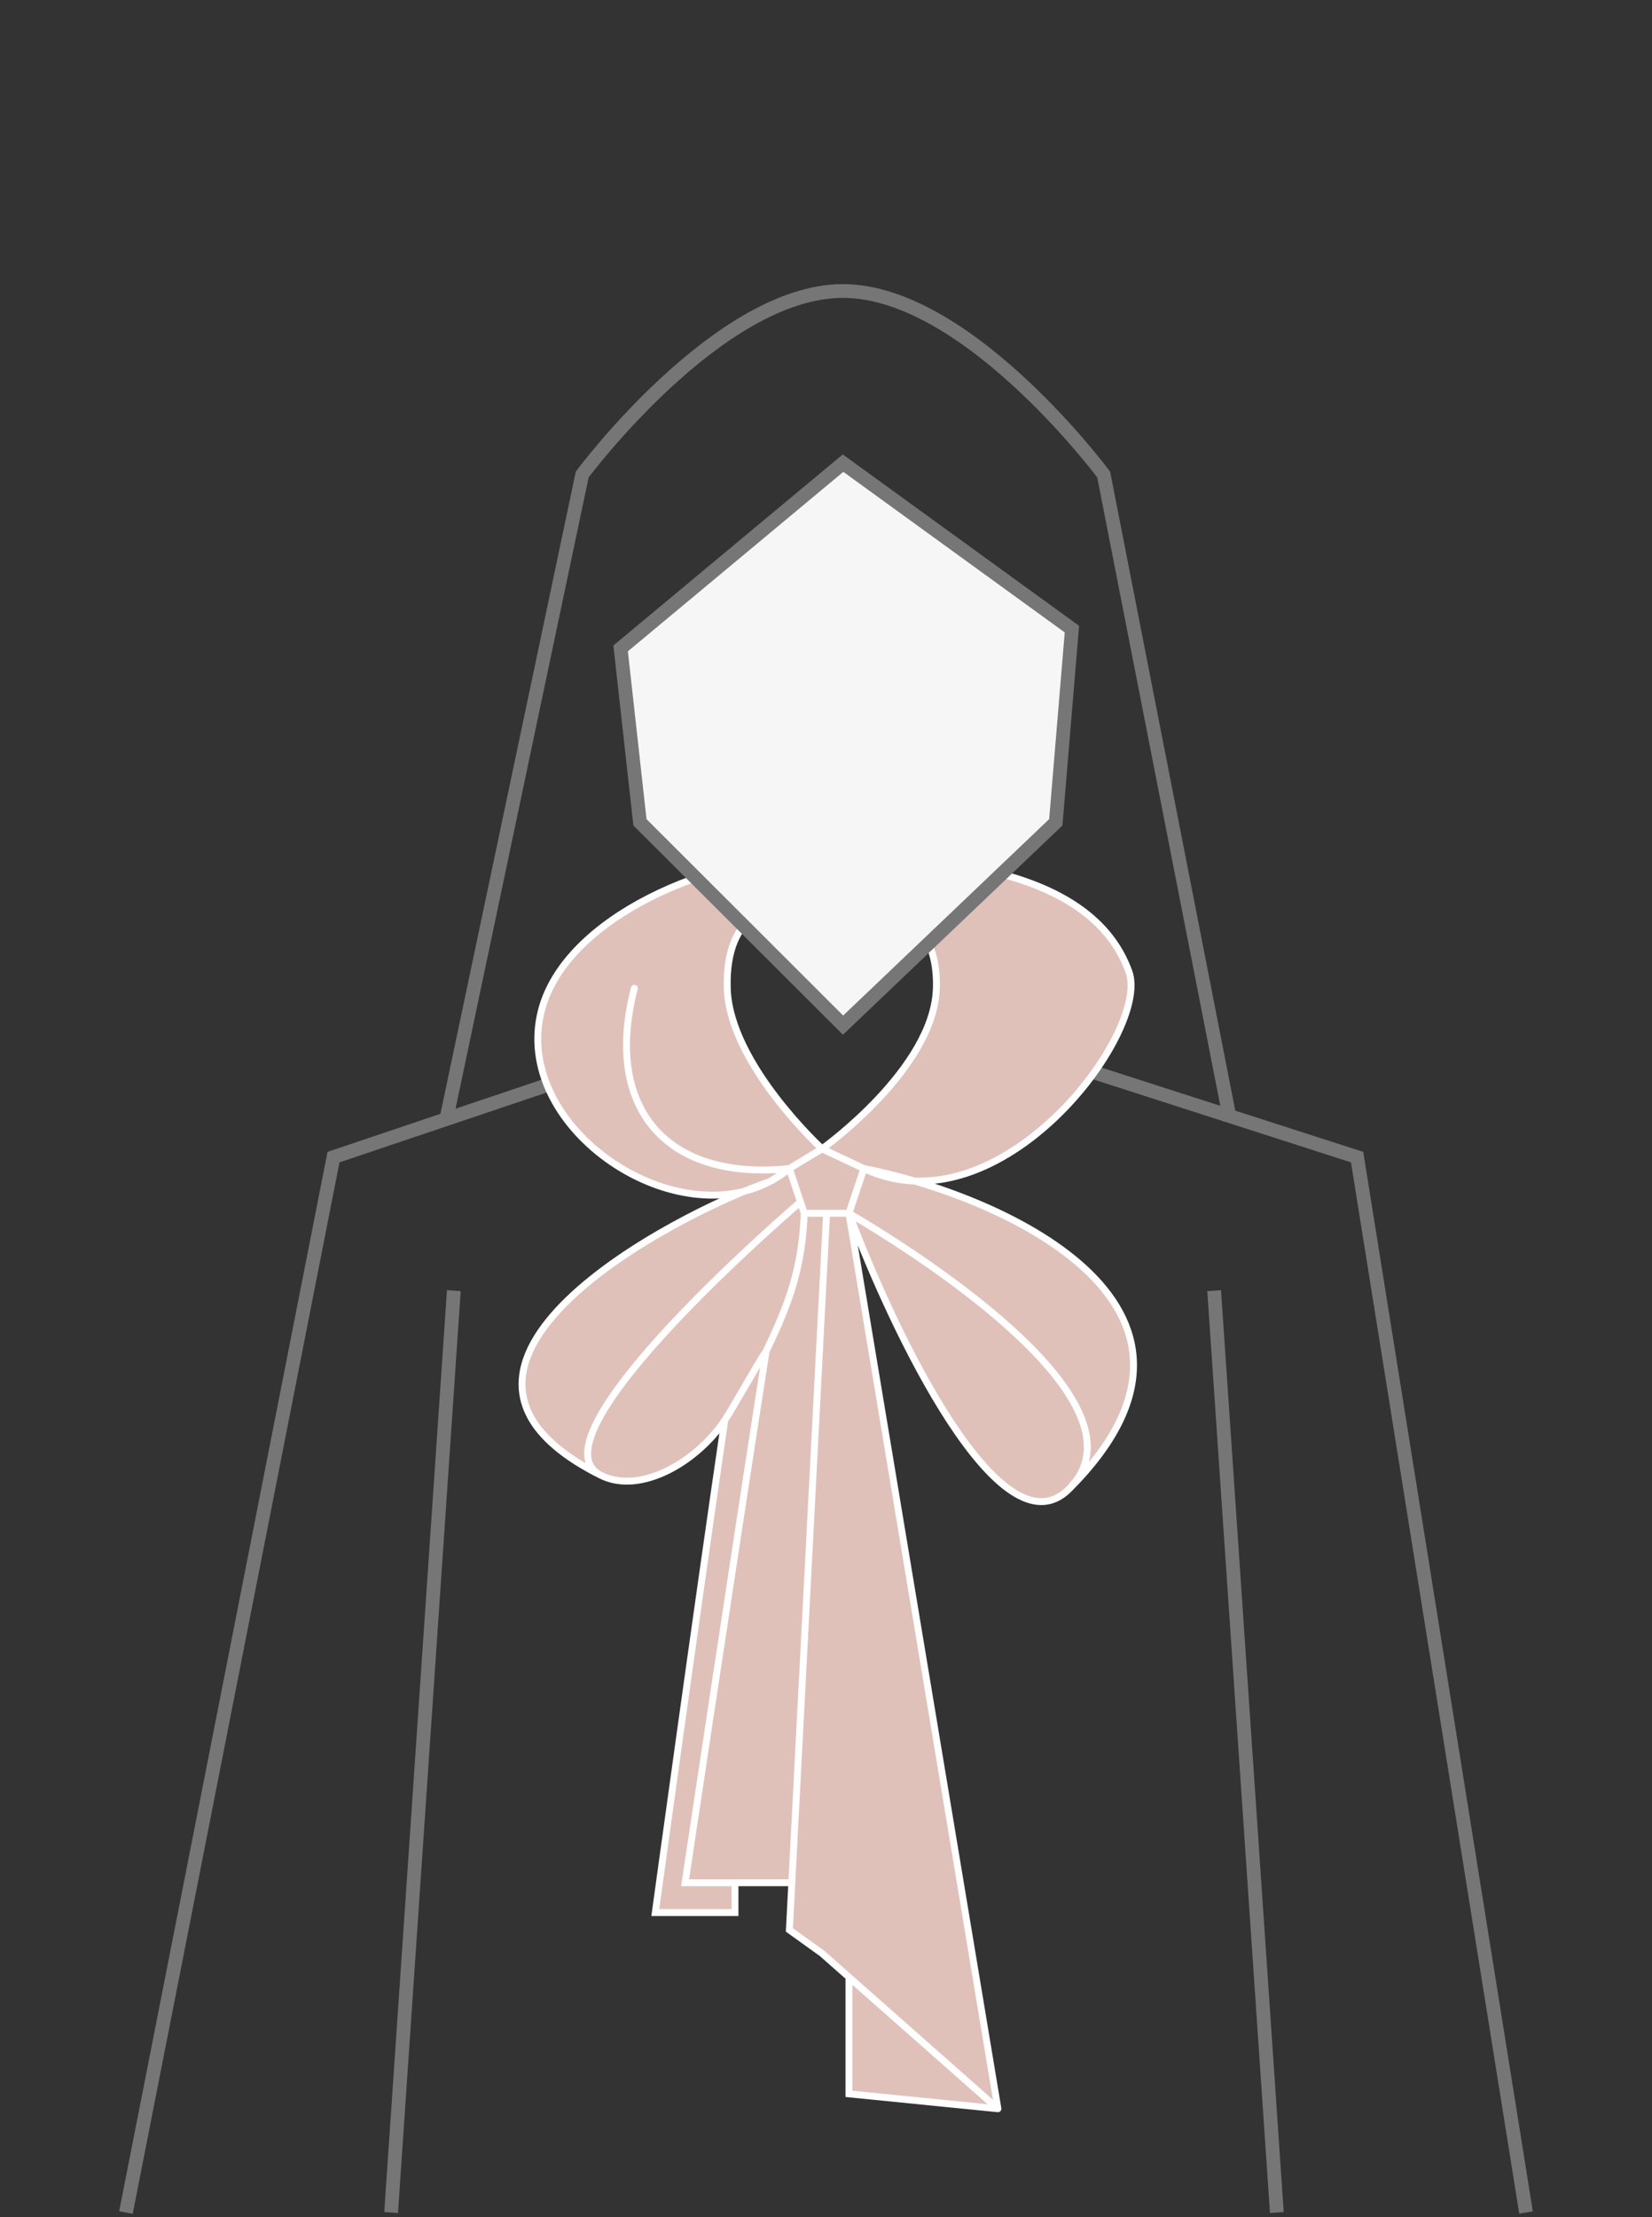 <svg width="120" height="161" viewBox="0 0 120 161" fill="none" xmlns="http://www.w3.org/2000/svg">
<rect x="0" y="0" width="120" height="161" fill="#333333" stroke="none"/>
<path d="M32.402 81.358L42.291 34.46C42.291 34.46 52.187 21.132 61.231 21.132C65.911 21.132 70.82 24.702 74.467 28.147C77.867 31.358 80.17 34.46 80.17 34.46L89.358 81.358" stroke="#767676"/>
<path d="M9.148 160.667L24.225 84.027L52 74.666L54.5 54.166H67.5L69.5 74.666L98.579 84.027L110.85 160.667M32.966 93.724L28.411 160.667M88.195 93.724L92.749 160.667" stroke="#767676"/>
<path d="M72.489 153.132L61.668 88.105H60.045L57.517 136.721L57.339 140.146L59.713 141.85L61.668 143.576L72.489 153.132Z" fill="#EBCBC3"/>
<path d="M72.489 153.132L61.668 88.105H60.045L57.517 136.721L57.339 140.146L59.713 141.85L61.668 143.576L72.489 153.132Z" fill="black" fill-opacity="0.05"/>
<path d="M49.764 136.721C49.764 136.721 53.35 112.812 55.647 98.132C55.083 98.924 53.314 102.132 52.647 103.132C50.676 116.509 47.6 138.886 47.6 138.886H53.389V136.721H49.764Z" fill="#EBCBC3"/>
<path d="M49.764 136.721C49.764 136.721 53.35 112.812 55.647 98.132C55.083 98.924 53.314 102.132 52.647 103.132C50.676 116.509 47.6 138.886 47.6 138.886H53.389V136.721H49.764Z" fill="black" fill-opacity="0.05"/>
<path d="M61.668 152.05L72.489 153.132L61.668 143.576V152.05Z" fill="#EBCBC3"/>
<path d="M61.668 152.05L72.489 153.132L61.668 143.576V152.05Z" fill="black" fill-opacity="0.05"/>
<path d="M62.75 84.858L61.668 88.105C67.8 91.712 83.648 102.132 77.648 108.132C91.157 94.623 72.129 86.662 62.75 84.858Z" fill="#EBCBC3"/>
<path d="M62.75 84.858L61.668 88.105C67.8 91.712 83.648 102.132 77.648 108.132C91.157 94.623 72.129 86.662 62.75 84.858Z" fill="black" fill-opacity="0.05"/>
<path d="M61.668 88.105C67.8 91.712 83.648 102.132 77.648 108.132C72.712 113.068 64.914 96.763 61.668 88.105Z" fill="#EBCBC3"/>
<path d="M61.668 88.105C67.8 91.712 83.648 102.132 77.648 108.132C72.712 113.068 64.914 96.763 61.668 88.105Z" fill="black" fill-opacity="0.05"/>
<path d="M59.713 83.425C59.713 83.425 58.266 84.299 57.339 84.858C57.762 86.126 58.421 88.105 58.421 88.105H60.045H61.668L62.75 84.858L59.713 83.425Z" fill="#EBCBC3"/>
<path d="M59.713 83.425C59.713 83.425 58.266 84.299 57.339 84.858C57.762 86.126 58.421 88.105 58.421 88.105H60.045H61.668L62.75 84.858L59.713 83.425Z" fill="black" fill-opacity="0.05"/>
<path d="M39.33 73.37C37.173 81.689 48.62 89.612 55.907 85.808C56.406 85.548 56.885 85.232 57.339 84.858C58.266 84.299 59.713 83.425 59.713 83.425C59.713 83.425 52.984 77.252 52.829 71.769C52.667 66.029 56.318 65.257 59.713 65.245C63.127 65.234 68.199 65.662 68.016 71.769C67.84 77.635 59.713 83.425 59.713 83.425L62.75 84.858C72.648 89.53 83.586 74.952 82.008 70.57C79.227 62.844 67.617 62.206 59.713 62.133C51.706 62.059 41.08 66.621 39.33 73.37Z" fill="#EBCBC3"/>
<path d="M39.33 73.37C37.173 81.689 48.62 89.612 55.907 85.808C56.406 85.548 56.885 85.232 57.339 84.858C58.266 84.299 59.713 83.425 59.713 83.425C59.713 83.425 52.984 77.252 52.829 71.769C52.667 66.029 56.318 65.257 59.713 65.245C63.127 65.234 68.199 65.662 68.016 71.769C67.84 77.635 59.713 83.425 59.713 83.425L62.75 84.858C72.648 89.53 83.586 74.952 82.008 70.57C79.227 62.844 67.617 62.206 59.713 62.133C51.706 62.059 41.08 66.621 39.33 73.37Z" fill="black" fill-opacity="0.05"/>
<path d="M57.339 84.858C56.885 85.232 56.406 85.548 55.907 85.808C49.148 88.105 27.801 99.209 43.647 107.132C46.538 108.577 50.648 106.132 52.647 103.132C53.314 102.132 55.083 98.924 55.647 98.132C57.382 94.525 58.242 92.104 58.421 88.105L57.339 84.858Z" fill="#EBCBC3"/>
<path d="M57.339 84.858C56.885 85.232 56.406 85.548 55.907 85.808C49.148 88.105 27.801 99.209 43.647 107.132C46.538 108.577 50.648 106.132 52.647 103.132C53.314 102.132 55.083 98.924 55.647 98.132C57.382 94.525 58.242 92.104 58.421 88.105L57.339 84.858Z" fill="black" fill-opacity="0.05"/>
<path d="M60.045 88.105H58.421C58.242 92.104 57.382 94.525 55.647 98.132C53.35 112.812 49.764 136.721 49.764 136.721H53.389H57.517L60.045 88.105Z" fill="#EBCBC3"/>
<path d="M60.045 88.105H58.421C58.242 92.104 57.382 94.525 55.647 98.132C53.35 112.812 49.764 136.721 49.764 136.721H53.389H57.517L60.045 88.105Z" fill="black" fill-opacity="0.05"/>
<path d="M57.339 84.858C58.266 84.299 59.713 83.425 59.713 83.425M57.339 84.858C48.402 85.784 43.828 80.468 46.078 71.769M57.339 84.858C57.762 86.126 58.421 88.105 58.421 88.105M57.339 84.858C56.885 85.232 56.406 85.548 55.907 85.808M57.339 84.858L58.421 88.105M57.339 84.858C56.943 85.152 56.459 85.469 55.907 85.808M59.713 83.425C59.713 83.425 67.84 77.635 68.016 71.769C68.199 65.662 63.127 65.234 59.713 65.245C56.318 65.257 52.667 66.029 52.829 71.769C52.984 77.252 59.713 83.425 59.713 83.425ZM59.713 83.425L62.75 84.858M62.75 84.858C72.648 89.53 83.586 74.952 82.008 70.57C79.227 62.844 67.617 62.206 59.713 62.133C51.706 62.059 41.08 66.621 39.33 73.37C37.173 81.689 48.62 89.612 55.907 85.808M62.75 84.858L61.668 88.105M62.75 84.858C72.129 86.662 91.157 94.623 77.648 108.132M61.668 88.105C67.8 91.712 83.648 102.132 77.648 108.132M61.668 88.105C64.914 96.763 72.712 113.068 77.648 108.132M61.668 88.105L72.489 153.132M61.668 88.105H60.045M43.647 107.132C46.538 108.577 50.648 106.132 52.647 103.132M43.647 107.132C38.13 104.374 58.147 87.283 58.147 87.283M43.647 107.132C27.801 99.209 49.148 88.105 55.907 85.808M58.421 88.105H60.045M58.421 88.105C58.242 92.104 57.382 94.525 55.647 98.132M72.489 153.132L61.668 152.05V143.576M72.489 153.132L61.668 143.576M60.045 88.105L57.517 136.721M61.668 143.576L59.713 141.85L57.339 140.146L57.517 136.721M55.647 98.132C53.35 112.812 49.764 136.721 49.764 136.721H53.389M55.647 98.132C55.083 98.924 53.314 102.132 52.647 103.132M57.517 136.721H53.389M52.647 103.132C50.676 116.509 47.6 138.886 47.6 138.886H53.389V136.721" stroke="white" stroke-width="0.5" stroke-linecap="round"/>
<path fill-rule="evenodd" clip-rule="evenodd" d="M61.238 74.443L46.485 59.713L45.082 47.086L61.238 33.632L77.862 45.684L76.693 59.713L61.238 74.443Z" fill="#F6F6F6" stroke="#767676"/>
</svg>
